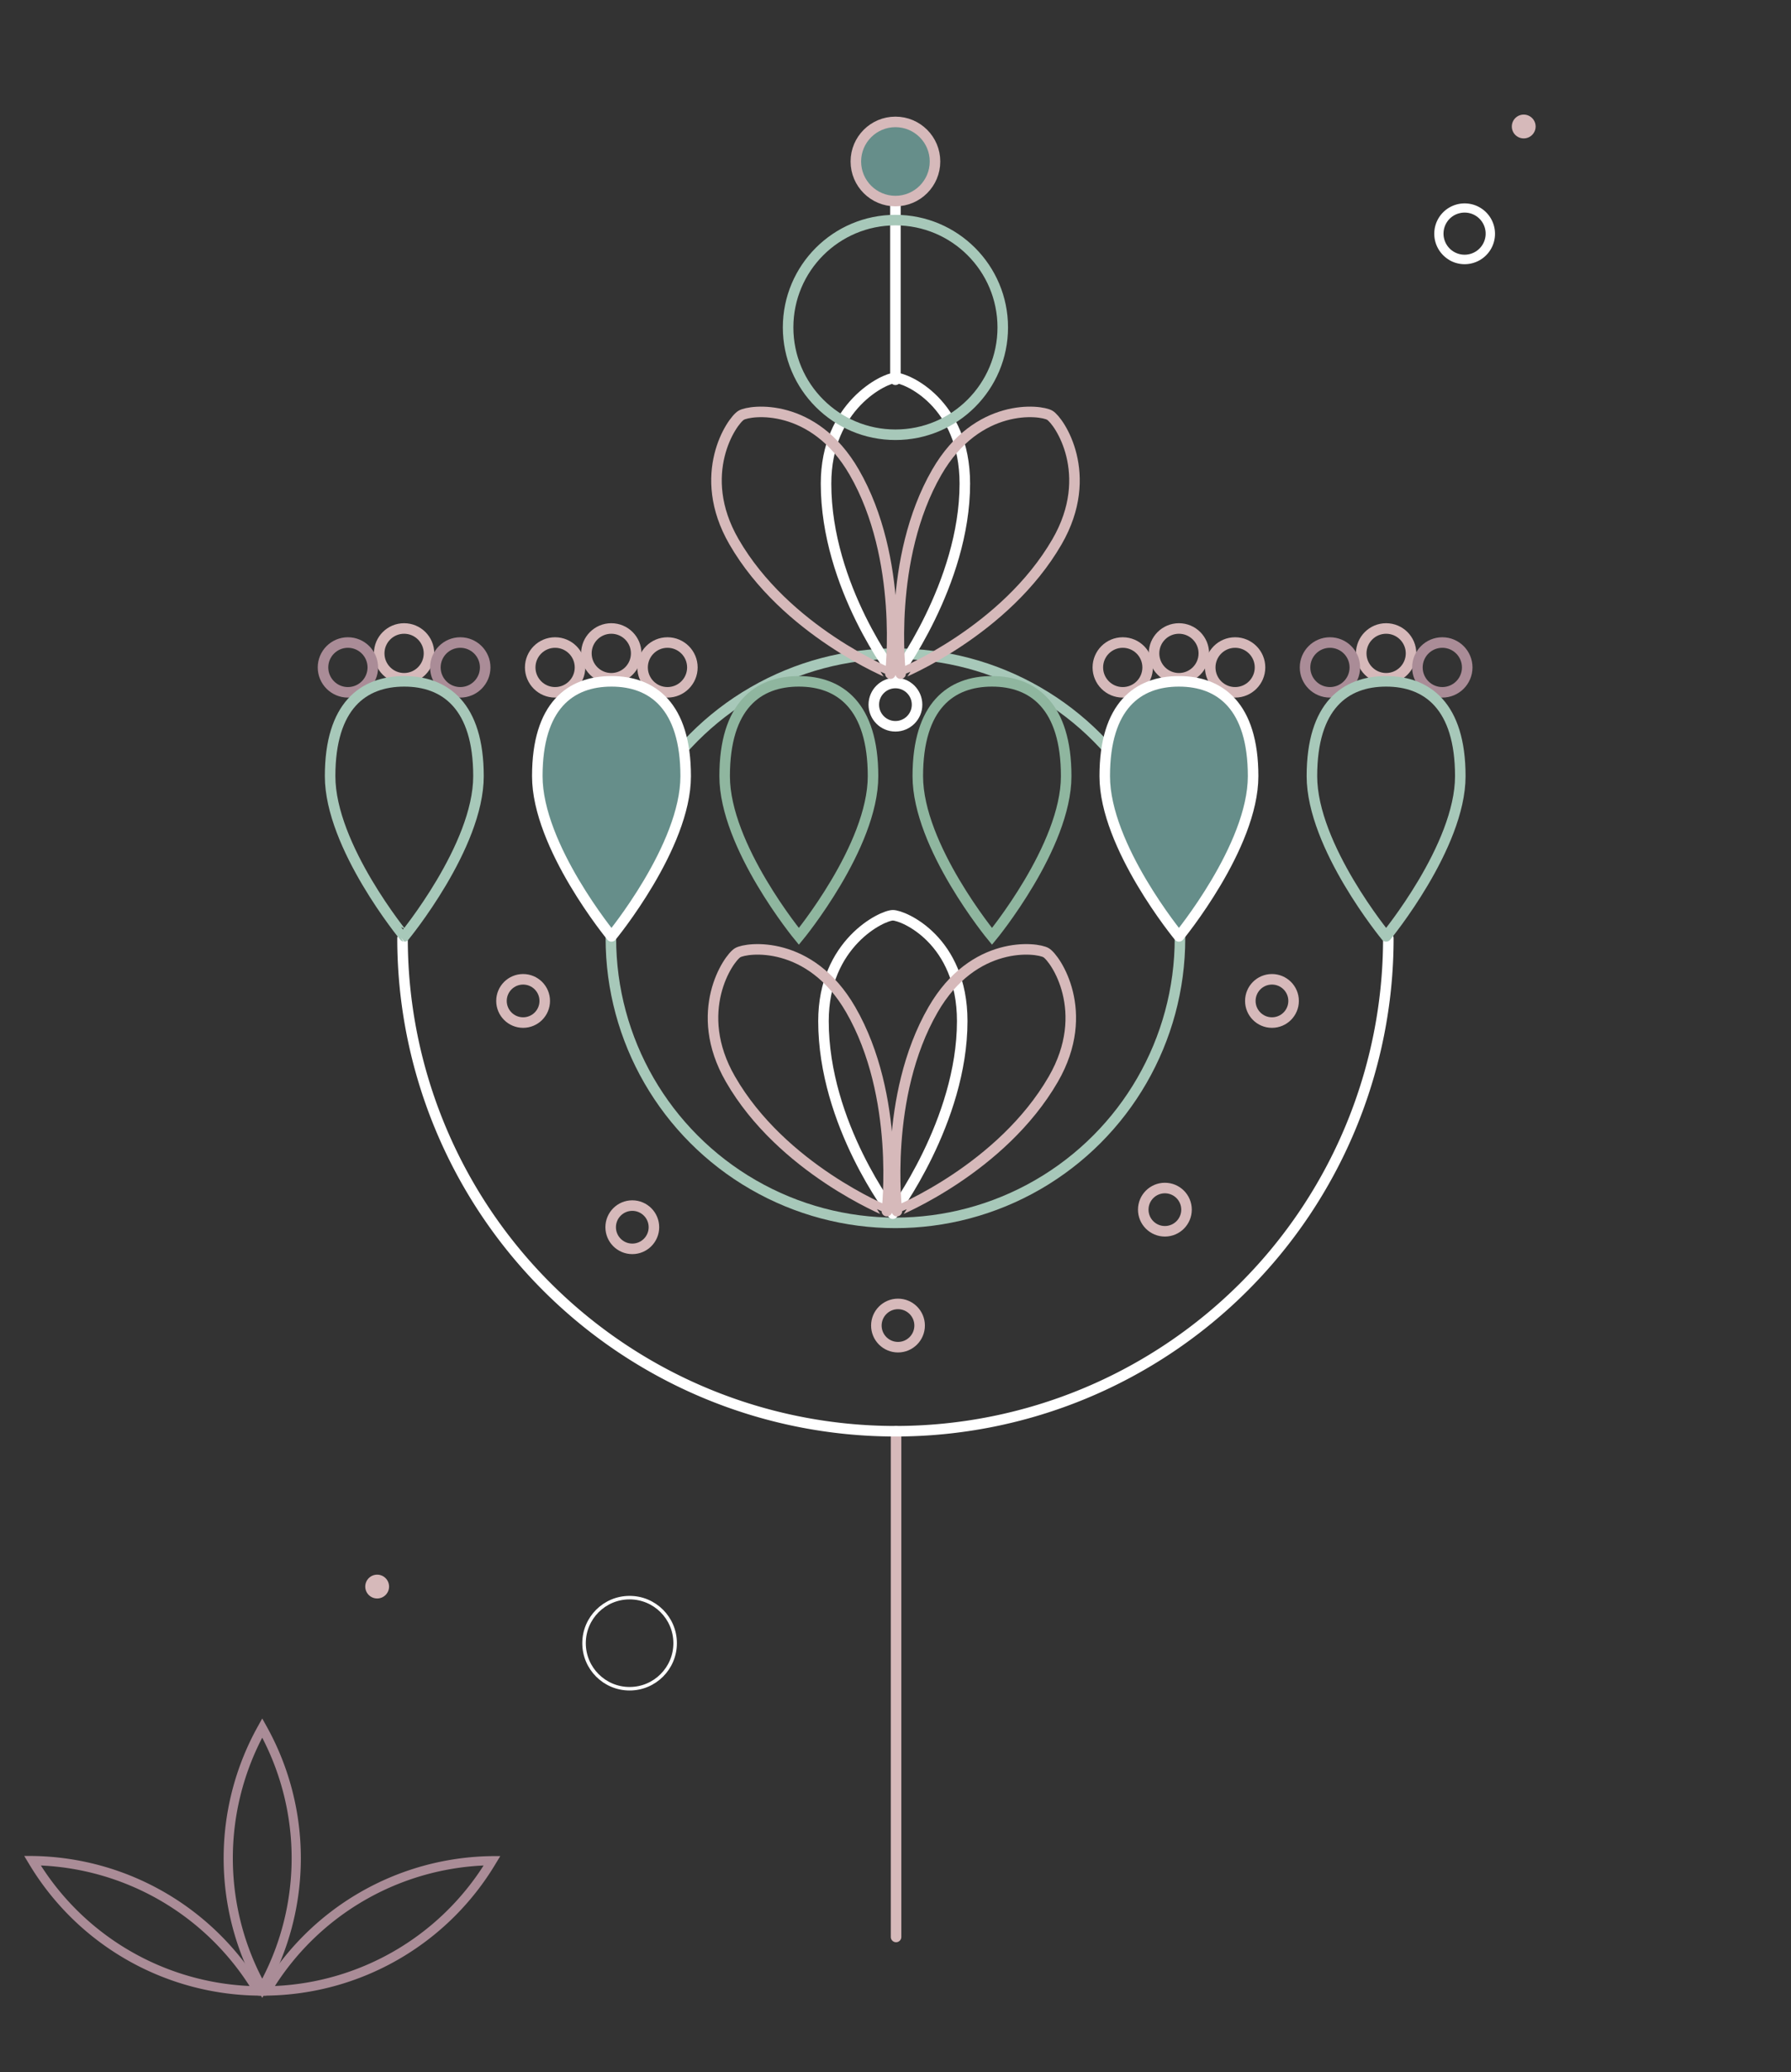 <svg xmlns="http://www.w3.org/2000/svg" width="510" height="590" viewBox="0 0 510 590"><rect x="0" y="0" width="510" height="590" fill="#333333" stroke="none"/><defs><style>.cls-1,.cls-12,.cls-2,.cls-3,.cls-4,.cls-5,.cls-8{fill:none;}.cls-1{stroke:#a7c8b9;}.cls-1,.cls-10,.cls-11,.cls-2,.cls-3,.cls-5{stroke-linecap:round;stroke-linejoin:round;}.cls-1,.cls-10,.cls-11,.cls-2,.cls-3,.cls-4,.cls-5{stroke-width:3px;}.cls-11,.cls-2,.cls-8{stroke:#fff;}.cls-10,.cls-3{stroke:#d6b9ba;}.cls-4{stroke:#8fb69f;}.cls-4,.cls-8{stroke-miterlimit:10;}.cls-5{stroke:#aa8c97;}.cls-6{fill:#d6b9ba;}.cls-7{fill:#aa8c97;}.cls-9{fill:#fff;}.cls-10,.cls-11{fill:#668e8a;}</style></defs><g id="Layer_2" data-name="Layer 2"><g id="Layer_3" data-name="Layer 3"><circle class="cls-1" cx="254.98" cy="267.16" r="81.03"/><path class="cls-2" d="M234.49,290.73c0-22.17,16.75-30.12,19.76-30.12S274,267.7,274,290.73c0,28.56-19.77,54.85-19.77,54.85S234.49,320.15,234.49,290.73Z"/><path class="cls-3" d="M208,307.27c-11.08-19.2-.55-34.46,2.06-36s20.66-3.75,32.17,16.19c14.28,24.74,10.31,57.39,10.31,57.39S222.66,332.75,208,307.27Z"/><path class="cls-3" d="M299.94,307.27c11.08-19.2.55-34.46-2.06-36s-20.66-3.75-32.17,16.19c-14.28,24.74-10.31,57.39-10.31,57.39S285.22,332.75,299.94,307.27Z"/><line class="cls-3" x1="255.16" y1="407.52" x2="255.16" y2="551.52"/><circle class="cls-3" cx="255.71" cy="377.43" r="6.16"/><circle class="cls-2" cx="254.98" cy="200.64" r="6.16"/><circle class="cls-3" cx="331.71" cy="344.43" r="6.16"/><circle class="cls-3" cx="180.05" cy="349.43" r="6.16"/><circle class="cls-3" cx="148.96" cy="285" r="6.16"/><circle class="cls-3" cx="362.2" cy="285" r="6.16"/><path class="cls-4" d="M206.35,221c0-20.07,9.46-27,21.13-27s21.12,7,21.12,27-21.12,45.62-21.12,45.62S206.35,241,206.35,221Z"/><path class="cls-4" d="M261.35,221c0-20.07,9.46-27,21.13-27s21.12,7,21.12,27-21.12,45.62-21.12,45.62S261.35,241,261.35,221Z"/><path class="cls-2" d="M235.22,137.7c0-22.17,16.74-30.11,19.76-30.11s19.76,7.08,19.76,30.11c0,28.56-19.76,54.85-19.76,54.85S235.22,167.13,235.22,137.7Z"/><path class="cls-3" d="M209,154.24c-11.09-19.2-.56-34.45,2.06-36s20.65-3.75,32.17,16.19c14.28,24.74,10.31,57.39,10.31,57.39S223.7,179.72,209,154.24Z"/><path class="cls-3" d="M301,154.24c11.08-19.2.55-34.45-2.06-36s-20.65-3.75-32.17,16.19c-14.28,24.74-10.31,57.39-10.31,57.39S286.26,179.72,301,154.24Z"/><circle class="cls-3" cx="394.71" cy="186.04" r="7.09"/><circle class="cls-5" cx="410.71" cy="190.04" r="7.09"/><circle class="cls-5" cx="378.71" cy="190.04" r="7.09"/><circle class="cls-3" cx="335.71" cy="186.04" r="7.09"/><circle class="cls-3" cx="351.71" cy="190.04" r="7.09"/><circle class="cls-3" cx="319.71" cy="190.04" r="7.09"/><circle class="cls-3" cx="174.07" cy="186.04" r="7.09"/><circle class="cls-3" cx="190.07" cy="190.04" r="7.09"/><circle class="cls-3" cx="158.07" cy="190.04" r="7.09"/><circle class="cls-3" cx="115.07" cy="186.04" r="7.09"/><circle class="cls-5" cx="131.07" cy="190.04" r="7.09"/><circle class="cls-5" cx="99.07" cy="190.04" r="7.09"/><line class="cls-2" x1="254.98" y1="108.13" x2="254.98" y2="57.46"/><circle class="cls-6" cx="107.4" cy="451.75" r="3.39"/><path class="cls-7" d="M73.55,568.22l1.21-2a77.11,77.11,0,0,1,65.33-37.72l2.36,0-1.21,2a77.18,77.18,0,0,1-65.33,37.72Zm64.16-37.05a74.49,74.49,0,0,0-59.42,34.31A74.48,74.48,0,0,0,137.71,531.17Z"/><path class="cls-7" d="M74.67,568.87l-1.14-2.06a77.17,77.17,0,0,1,0-75.44l1.14-2.06,1.15,2.06a77.17,77.17,0,0,1,0,75.44Zm0-74.09a74.51,74.51,0,0,0,0,68.62A74.48,74.48,0,0,0,74.67,494.78Z"/><path class="cls-7" d="M75.8,568.22l-2.36,0A77.17,77.17,0,0,1,8.11,530.46l-1.21-2,2.35,0A77.13,77.13,0,0,1,74.59,566.2ZM11.64,531.17a74.48,74.48,0,0,0,59.42,34.31A74.49,74.49,0,0,0,11.64,531.17Z"/><circle class="cls-8" cx="179.28" cy="467.87" r="12.97"/><path class="cls-9" d="M412.74,74.05a8.66,8.66,0,0,1-3.17-11.81h0a8.65,8.65,0,0,1,11.81-3.17,8.65,8.65,0,1,1-8.64,15Zm2.76-13.31a5.92,5.92,0,0,0-3.66,2.81h0a6,6,0,1,0,8.23-2.21,6,6,0,0,0-4.57-.6Z"/><circle class="cls-6" cx="433.89" cy="36.02" r="3.39"/><circle class="cls-10" cx="254.98" cy="45.98" r="11.27"/><circle class="cls-1" cx="254.98" cy="93.23" r="30.56"/><path class="cls-2" d="M395.34,267.16a140.36,140.36,0,1,1-280.72,0"/><path class="cls-11" d="M314.58,221c0-20.07,9.46-27,21.13-27s21.12,7,21.12,27-21.12,45.62-21.12,45.62S314.58,241,314.58,221Z"/><path class="cls-1" d="M373.58,221c0-20.07,9.46-27,21.13-27s21.12,7,21.12,27-21.12,45.62-21.12,45.62S373.58,241,373.58,221Z"/><path class="cls-1" d="M94,221c0-20.07,9.45-27,21.12-27s21.13,7,21.13,27-21.13,45.62-21.13,45.62S94,241,94,221Z"/><path class="cls-11" d="M153,221c0-20.07,9.45-27,21.12-27s21.13,7,21.13,27-21.13,45.62-21.13,45.62S153,241,153,221Z"/><rect class="cls-12" width="510" height="590"/></g></g></svg>